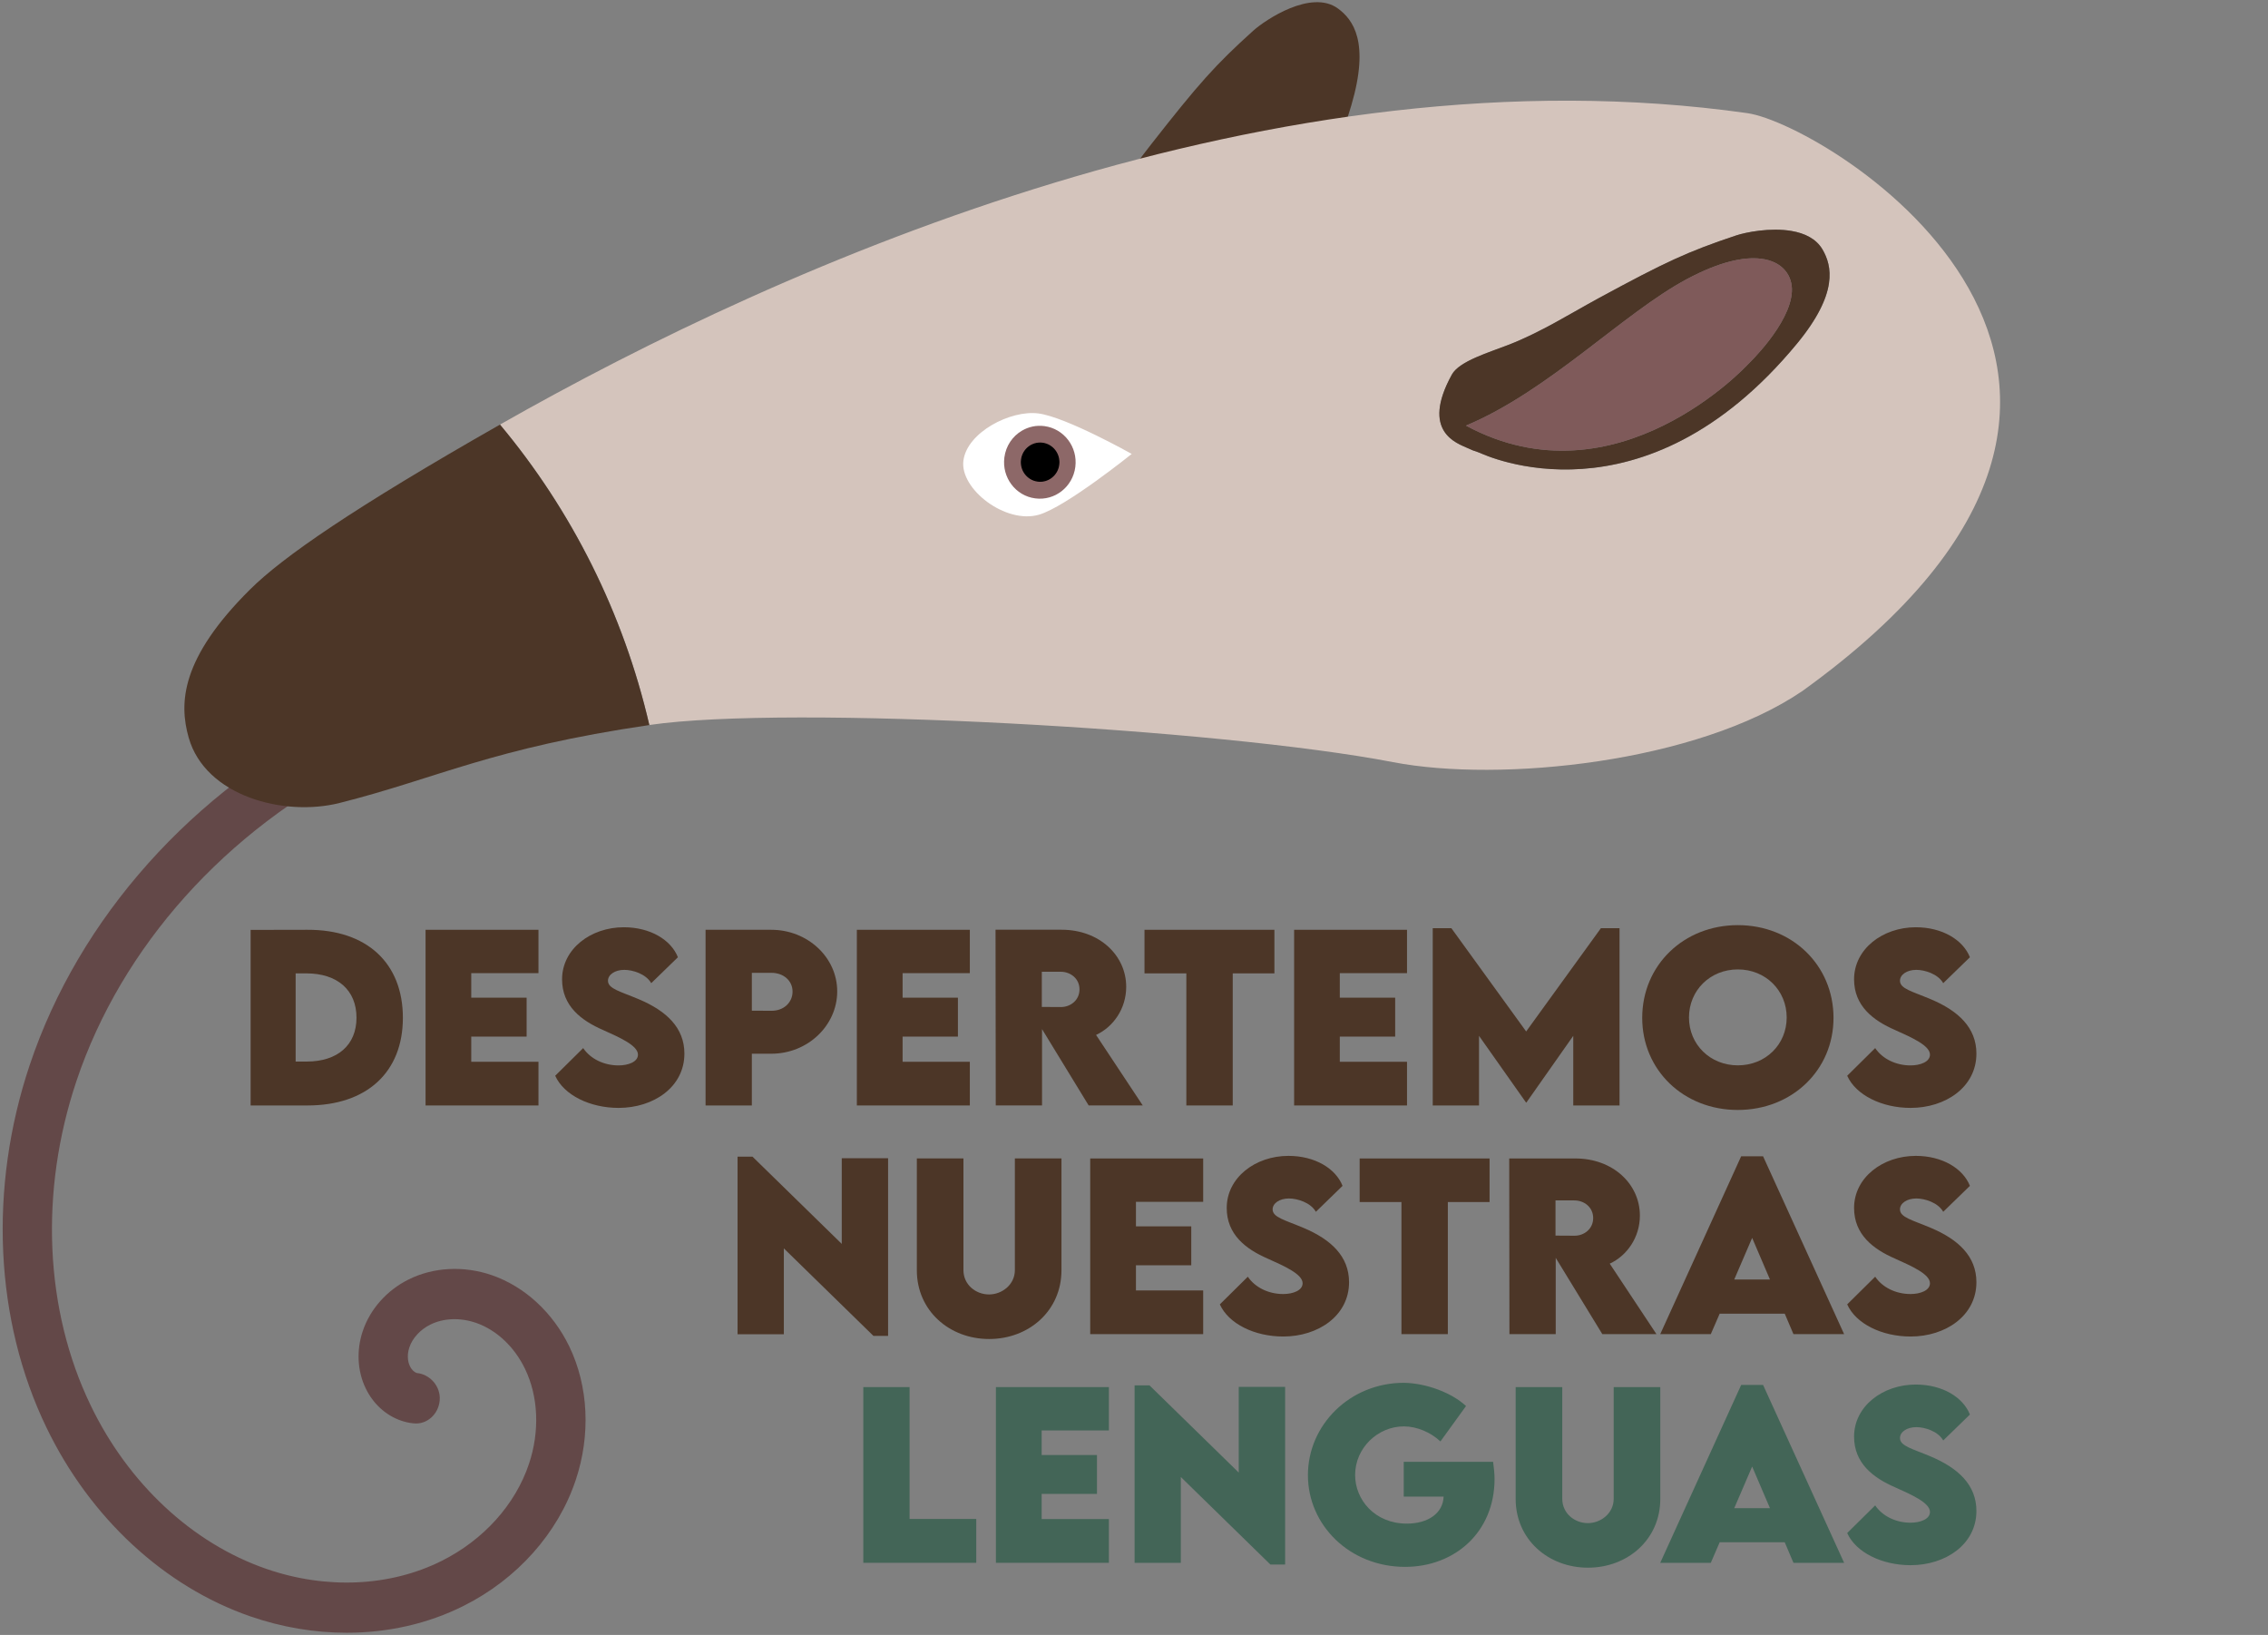 <?xml version="1.0" encoding="utf-8"?>
<!-- Generator: Adobe Illustrator 21.0.0, SVG Export Plug-In . SVG Version: 6.00 Build 0)  -->
<svg version="1.1" id="Capa_1" xmlns="http://www.w3.org/2000/svg" xmlns:xlink="http://www.w3.org/1999/xlink" x="0px" y="0px"
	 viewBox="0 0 419 302" style="enable-background:new 0 0 419 302;" xml:space="preserve">
<rect x="0" y="0" width="419" height="302" fill="#808080" stroke="none"/>
<style type="text/css">
	.st0{fill:#634848;}
	.st1{fill-rule:evenodd;clip-rule:evenodd;fill:#FFFFFF;}
	.st2{fill:none;stroke:#FFFFFF;stroke-width:1.634;stroke-linecap:round;stroke-linejoin:round;stroke-miterlimit:10;}
	.st3{fill:#4C3627;}
	.st4{fill:#D4C4BC;}
	.st5{fill-rule:evenodd;clip-rule:evenodd;fill:#4C3627;}
	.st6{opacity:0.89;}
	.st7{clip-path:url(#SVGID_1_);fill:#7F5555;}
	.st8{clip-path:url(#SVGID_2_);fill:#7F5555;}
	.st9{fill:none;stroke:#000000;stroke-width:0.231;stroke-linejoin:round;stroke-miterlimit:10;}
	.st10{fill:#436557;}
	.st11{fill:none;}
</style>
<g>
	<path class="st0" d="M64.03,301.6c-5.92,0-11.97-1.01-17.82-3.04c-15.89-5.51-29.59-18.21-37.62-34.85
		c-9.58-19.83-10.71-44.25-3.1-66.98c9.09-27.17,30.08-50.67,57.6-64.44c2.25-1.14,4.99-0.19,6.1,2.12c1.11,2.3,0.18,5.08-2.08,6.21
		c-25.37,12.7-44.68,34.25-53,59.11c-6.83,20.42-5.87,42.25,2.65,59.89c6.97,14.45,18.77,25.44,32.38,30.16
		c11.1,3.85,22.93,3.32,32.47-1.46c7.73-3.87,13.6-10.4,16.11-17.9c2.02-6.03,1.75-12.44-0.73-17.58c-1.97-4.07-5.26-7.17-9.04-8.48
		c-2.92-1.01-6.03-0.9-8.49,0.34c-1.82,0.91-3.26,2.48-3.83,4.18c-0.61,1.8-0.08,3.12,0.1,3.48c0.35,0.74,0.88,1.13,1.26,1.26
		c2.51,0.24,4.47,2.53,4.24,5.08c-0.23,2.56-2.37,4.49-4.83,4.22c-0.8-0.08-1.59-0.25-2.35-0.52c-2.77-0.96-5.14-3.12-6.49-5.95
		c-1.54-3.17-1.74-7.03-0.54-10.58c1.35-4.03,4.42-7.5,8.43-9.51c4.61-2.31,10.25-2.6,15.45-0.8c6.05,2.1,11.25,6.9,14.28,13.17
		c3.54,7.34,3.97,16.34,1.18,24.67c-3.28,9.82-10.83,18.29-20.72,23.24C79.07,299.94,71.65,301.6,64.03,301.6"/>
	<polygon class="st1" points="188.57,56.64 231.16,85.35 209.12,119.81 152.91,112.4 140.2,73.36 	"/>
	<polygon class="st2" points="188.57,56.64 231.16,85.35 209.12,119.81 152.91,112.4 140.2,73.36 	"/>
	<path class="st3" d="M201.02,61.19c4.77-1.4-9.31,5.49-7.68-10.72c0.29-2.85,4.75-6.56,7.56-9.36c4.53-4.52,8.12-9.79,11.83-14.53
		c8.74-11.15,11.76-14.56,18.79-20.9c2.23-2.01,10.74-7.72,15.67-4.1c2.79,2.05,5.9,6.2,2.46,17.88
		C236.94,62.64,200.73,61.27,201.02,61.19"/>
	<path class="st4" d="M322.81,20.9C235.85,8.58,145.3,48.3,92.37,78.43c13.26,15.85,22.82,34.85,27.59,55.49
		c25.92-3.79,105.55,0.72,137.38,6.86c19.81,3.82,56.2,0.11,75.66-13.15C413.7,69.52,337.55,23,322.81,20.9 M331.01,42.67
		c2.37,0.41,4.51,1.41,5.68,3.4c1.76,3.01,2.99,8.07-4.71,17.41c-28.49,34.5-57.85,20.47-58.57,20.18
		c-0.72-0.29-0.79-0.29-1.26-0.45l-0.96-0.42c-2-0.91-8.78-3.02-2.96-13.6c1.38-2.5,6.91-4.1,10.59-5.54
		c5.92-2.32,11.26-5.7,16.52-8.56c12.37-6.71,16.47-8.61,25.39-11.59C322.48,42.91,327.06,41.98,331.01,42.67 M191.84,76.37
		c5.15,0.68,17.24,7.48,17.24,7.48s-12.16,9.79-17.15,11.23c-6.16,1.77-14.62-4.74-13.95-9.98C178.65,79.85,186.7,75.7,191.84,76.37
		"/>
	<path class="st5" d="M331.01,42.67c2.37,0.41,4.51,1.41,5.68,3.4c1.76,3.01,2.99,8.07-4.71,17.41
		c-28.49,34.5-57.85,20.47-58.57,20.18c-0.72-0.29-0.79-0.29-1.27-0.45l-0.96-0.42c-2-0.91-8.78-3.02-2.96-13.6
		c1.38-2.5,6.92-4.1,10.59-5.54c5.92-2.32,11.26-5.7,16.51-8.56c12.37-6.71,16.47-8.61,25.39-11.59
		C322.48,42.91,327.06,41.98,331.01,42.67 M325.33,47.79c-3.15-0.39-7.66,0.55-13.66,3.75c-11.79,6.3-25.48,20.64-40.84,27.08
		c27.85,15.01,52.07-11.3,52.07-11.3s7.86-7.47,8.14-13.47C331.19,50.97,329.38,48.28,325.33,47.79"/>
	<g class="st6">
		<g>
			<defs>
				<rect id="SVGID_5_" x="270.84" y="47.7" width="60.22" height="35.54"/>
			</defs>
			<clipPath id="SVGID_1_">
				<use xlink:href="#SVGID_5_"  style="overflow:visible;"/>
			</clipPath>
			<path class="st7" d="M325.33,47.79c-3.15-0.39-7.66,0.55-13.66,3.75c-11.79,6.3-25.48,20.64-40.84,27.08
				c27.85,15.01,52.07-11.3,52.07-11.3s7.86-7.47,8.14-13.47C331.19,50.97,329.38,48.28,325.33,47.79"/>
		</g>
	</g>
	<path class="st3" d="M92.37,78.43c-27,15.37-40.14,24.46-46.17,30.45c-12.77,12.68-13.17,20.94-11.34,27.38
		c3.08,10.83,17.64,14.64,27.85,12.07c18.09-4.55,28.09-10.13,57.25-14.4C115.18,113.28,105.62,94.28,92.37,78.43"/>
	<g class="st6">
		<g>
			<defs>
				<rect id="SVGID_7_" x="185.49" y="78.65" width="13.22" height="13.47"/>
			</defs>
			<clipPath id="SVGID_2_">
				<use xlink:href="#SVGID_7_"  style="overflow:visible;"/>
			</clipPath>
			<path class="st8" d="M185.55,84.52c0.27-2.16,1.52-3.95,3.24-4.96c1.22-0.72,2.66-1.05,4.16-0.85c3.62,0.48,6.18,3.85,5.71,7.54
				c-0.47,3.69-3.78,6.29-7.41,5.81C187.63,91.59,185.08,88.21,185.55,84.52"/>
		</g>
	</g>
	<path d="M188.74,84.92c0.24-1.92,1.97-3.28,3.86-3.03c1.89,0.25,3.22,2.01,2.98,3.93c-0.24,1.92-1.97,3.28-3.86,3.03
		C189.82,88.6,188.49,86.84,188.74,84.92"/>
	<path class="st9" d="M188.74,84.92c0.24-1.92,1.97-3.28,3.86-3.03c1.89,0.25,3.22,2.01,2.98,3.93c-0.24,1.92-1.97,3.28-3.86,3.03
		C189.82,88.6,188.49,86.84,188.74,84.92z"/>
	<path class="st3" d="M56.8,171.75l-10.5,0.02v32.43h10.5c10.94,0,17.63-6.12,17.63-16.19C74.43,177.87,67.74,171.71,56.8,171.75
		 M56.66,196.09h-2.04V179.8h1.96c5.77,0,9.28,3.1,9.28,8.19C65.86,193.03,62.37,196.09,56.66,196.09"/>
	<polygon class="st3" points="99.48,179.76 99.48,171.75 78.62,171.75 78.62,204.2 99.48,204.2 99.48,196.13 87.06,196.13 
		87.06,191.48 97.29,191.48 97.29,184.29 87.06,184.29 87.06,179.76 	"/>
	<path class="st3" d="M114.28,204.65c6.45,0,12.16-3.84,12.16-10.03c0-4.79-3.34-7.89-8.37-10.02c-3.47-1.47-5.75-1.95-5.75-3.44
		c0-1.11,1.26-2.01,3.02-2.01c1.54,0,4.01,0.75,4.97,2.46l4.93-4.79c-1.26-3.2-5.09-5.54-10-5.54c-6.11,0-11.4,4.01-11.4,9.62
		c0,4.89,3.49,7.59,7.57,9.36c3.15,1.41,6.45,2.88,6.45,4.55c0,1.33-1.78,1.99-3.59,1.99c-2.7,0-5.19-1.21-6.53-3.2l-5.17,5.11
		C104.18,202.29,108.99,204.65,114.28,204.65"/>
	<path class="st3" d="M130.35,204.2h8.55v-9.56h3.61c6.75,0,12.16-5.25,12.16-11.51c0-6.34-5.53-11.38-12.16-11.38h-12.16V204.2z
		 M142.51,186.71l-3.61-0.02v-6.99h3.61c2.28,0,3.91,1.49,3.91,3.46C146.42,185.16,144.81,186.73,142.51,186.71"/>
	<polygon class="st3" points="179.17,179.76 179.17,171.75 158.3,171.75 158.3,204.2 179.17,204.2 179.17,196.13 166.75,196.13 
		166.75,191.48 176.97,191.48 176.97,184.29 166.75,184.29 166.75,179.76 	"/>
	<path class="st3" d="M211.12,204.2l-8.63-13.03c3.16-1.45,5.57-4.83,5.57-8.88c0-5.82-4.97-10.55-11.92-10.55h-12.22l0.04,32.45
		h8.55v-14.09l8.61,14.09H211.12z M192.47,179.5h3.49c1.8,0,3.47,1.25,3.47,3.26c0,1.99-1.66,3.28-3.47,3.26l-3.49-0.02V179.5z"/>
	<polygon class="st3" points="235.44,171.75 211.44,171.75 211.44,179.8 219.17,179.8 219.17,204.2 227.74,204.2 227.74,179.8 
		235.44,179.8 	"/>
	<polygon class="st3" points="259.94,179.76 259.94,171.75 239.08,171.75 239.08,204.2 259.94,204.2 259.94,196.13 247.52,196.13 
		247.52,191.48 257.75,191.48 257.75,184.29 247.52,184.29 247.52,179.76 	"/>
	<polygon class="st3" points="295.76,171.45 281.95,190.53 268.13,171.45 264.69,171.45 264.69,204.2 273.24,204.2 273.24,191.34 
		281.93,203.66 281.99,203.66 290.65,191.34 290.65,204.2 299.2,204.2 299.2,171.45 	"/>
	<path class="st3" d="M321.04,205.03c10.02,0,17.69-7.35,17.69-17.01c0-9.74-7.67-17.13-17.67-17.13c-10,0-17.67,7.39-17.67,17.13
		C303.39,197.68,311.04,205.03,321.04,205.03 M321.06,196.79c-5.11,0-9.03-3.84-9.03-8.84c0-5.01,3.91-8.88,9.03-8.88
		c5.11,0,9.02,3.87,9.02,8.88C330.08,192.95,326.17,196.79,321.06,196.79"/>
	<path class="st3" d="M352.97,204.65c6.45,0,12.16-3.84,12.16-10.03c0-4.79-3.34-7.89-8.37-10.02c-3.47-1.47-5.75-1.95-5.75-3.44
		c0-1.11,1.26-2.01,3.02-2.01c1.54,0,4.01,0.75,4.97,2.46l4.93-4.79c-1.26-3.2-5.09-5.54-10-5.54c-6.11,0-11.4,4.01-11.4,9.62
		c0,4.89,3.49,7.59,7.57,9.36c3.15,1.41,6.45,2.88,6.45,4.55c0,1.33-1.78,1.99-3.59,1.99c-2.7,0-5.19-1.21-6.53-3.2l-5.17,5.11
		C342.86,202.29,347.67,204.65,352.97,204.65"/>
	<polygon class="st3" points="155.51,213.95 155.51,229.77 139.02,213.66 136.26,213.66 136.26,246.46 144.81,246.46 144.81,230.6 
		161.36,246.76 164.07,246.76 164.07,213.95 	"/>
	<path class="st3" d="M182.74,247.34c7.37,0,13.36-5.25,13.36-12.7v-20.66h-8.61v20.64c0,2.66-2.36,4.49-4.77,4.49
		c-2.44,0-4.73-1.79-4.73-4.49v-20.64h-8.61v20.66C169.38,242.09,175.37,247.34,182.74,247.34"/>
	<polygon class="st3" points="222.28,222 222.28,213.99 201.41,213.99 201.41,246.44 222.28,246.44 222.28,238.37 209.86,238.37 
		209.86,233.72 220.08,233.72 220.08,226.53 209.86,226.53 209.86,222 	"/>
	<path class="st3" d="M237.07,246.88c6.45,0,12.16-3.84,12.16-10.03c0-4.79-3.34-7.89-8.37-10.02c-3.47-1.47-5.75-1.95-5.75-3.44
		c0-1.11,1.26-2.01,3.02-2.01c1.54,0,4.01,0.75,4.97,2.46l4.93-4.79c-1.26-3.2-5.09-5.54-10-5.54c-6.11,0-11.4,4.01-11.4,9.62
		c0,4.89,3.49,7.59,7.57,9.36c3.15,1.41,6.45,2.88,6.45,4.55c0,1.33-1.78,1.99-3.59,1.99c-2.7,0-5.19-1.21-6.53-3.2l-5.17,5.11
		C226.97,244.53,231.78,246.88,237.07,246.88"/>
	<polygon class="st3" points="275.19,213.99 251.19,213.99 251.19,222.04 258.91,222.04 258.91,246.44 267.48,246.44 267.48,222.04 
		275.19,222.04 	"/>
	<path class="st3" d="M306.02,246.44l-8.63-13.02c3.16-1.45,5.57-4.83,5.57-8.88c0-5.82-4.97-10.55-11.92-10.55h-12.22l0.04,32.45
		h8.55v-14.09l8.61,14.09H306.02z M287.37,221.74h3.49c1.8,0,3.47,1.25,3.47,3.26c0,1.99-1.66,3.28-3.47,3.26l-3.49-0.02V221.74z"/>
	<path class="st3" d="M331.33,246.44h9.36l-14.97-32.85h-4.05l-14.95,32.85h9.34l1.64-3.78h12.02L331.33,246.44z M320.39,236.35
		l3.31-7.69l3.29,7.69H320.39z"/>
	<path class="st3" d="M352.97,246.88c6.45,0,12.16-3.84,12.16-10.03c0-4.79-3.34-7.89-8.37-10.02c-3.47-1.47-5.75-1.95-5.75-3.44
		c0-1.11,1.26-2.01,3.02-2.01c1.54,0,4.01,0.75,4.97,2.46l4.93-4.79c-1.26-3.2-5.09-5.54-10-5.54c-6.11,0-11.4,4.01-11.4,9.62
		c0,4.89,3.49,7.59,7.57,9.36c3.15,1.41,6.45,2.88,6.45,4.55c0,1.33-1.78,1.99-3.59,1.99c-2.7,0-5.19-1.21-6.53-3.2l-5.17,5.11
		C342.86,244.53,347.67,246.88,352.97,246.88"/>
	<polygon class="st10" points="168.04,280.58 168.04,256.22 159.49,256.22 159.49,288.68 180.36,288.68 180.36,280.58 	"/>
	<polygon class="st10" points="204.86,264.23 204.86,256.22 183.99,256.22 183.99,288.68 204.86,288.68 204.86,280.6 192.44,280.6 
		192.44,275.95 202.66,275.95 202.66,268.77 192.44,268.77 192.44,264.23 	"/>
	<polygon class="st10" points="228.85,256.18 228.85,272.01 212.36,255.9 209.61,255.9 209.61,288.69 218.15,288.69 218.15,272.83 
		234.7,289 237.42,289 237.42,256.18 	"/>
	<path class="st10" d="M275.84,270.03h-16.51v6.42h7.37c-0.12,3.1-2.9,4.99-6.79,4.99c-5.95,0-9.56-4.43-9.56-8.98
		c0-5.01,4.21-8.98,9.01-8.98c2.38,0,4.95,1.09,6.75,2.78l4.73-6.54c-2.66-2.48-7.39-4.23-11.48-4.29
		c-9.98,0-17.73,7.79-17.73,17.05c0,9.26,7.73,16.95,17.95,16.95c9.14,0,16.53-6.38,16.53-16.25
		C276.1,272.17,276,271.12,275.84,270.03"/>
	<path class="st10" d="M293.37,289.58c7.37,0,13.36-5.25,13.36-12.7v-20.65h-8.61v20.63c0,2.66-2.36,4.49-4.77,4.49
		c-2.44,0-4.73-1.79-4.73-4.49v-20.63h-8.61v20.65C280.01,284.33,286,289.58,293.37,289.58"/>
	<path class="st10" d="M331.33,288.68h9.36l-14.97-32.85h-4.05l-14.95,32.85h9.34l1.64-3.79h12.02L331.33,288.68z M320.39,278.59
		l3.31-7.69l3.29,7.69H320.39z"/>
	<path class="st10" d="M352.97,289.12c6.45,0,12.16-3.84,12.16-10.02c0-4.79-3.34-7.89-8.37-10.03c-3.47-1.47-5.75-1.95-5.75-3.44
		c0-1.11,1.26-2.01,3.02-2.01c1.54,0,4.01,0.74,4.97,2.46l4.93-4.79c-1.26-3.2-5.09-5.54-10-5.54c-6.11,0-11.4,4.01-11.4,9.62
		c0,4.89,3.49,7.59,7.57,9.36c3.15,1.41,6.45,2.88,6.45,4.55c0,1.33-1.78,1.99-3.59,1.99c-2.7,0-5.19-1.21-6.53-3.2l-5.17,5.11
		C342.86,286.76,347.67,289.12,352.97,289.12"/>
</g>
<rect x="369.5" y="223.4" class="st11" width="49" height="78.2"/>
</svg>
